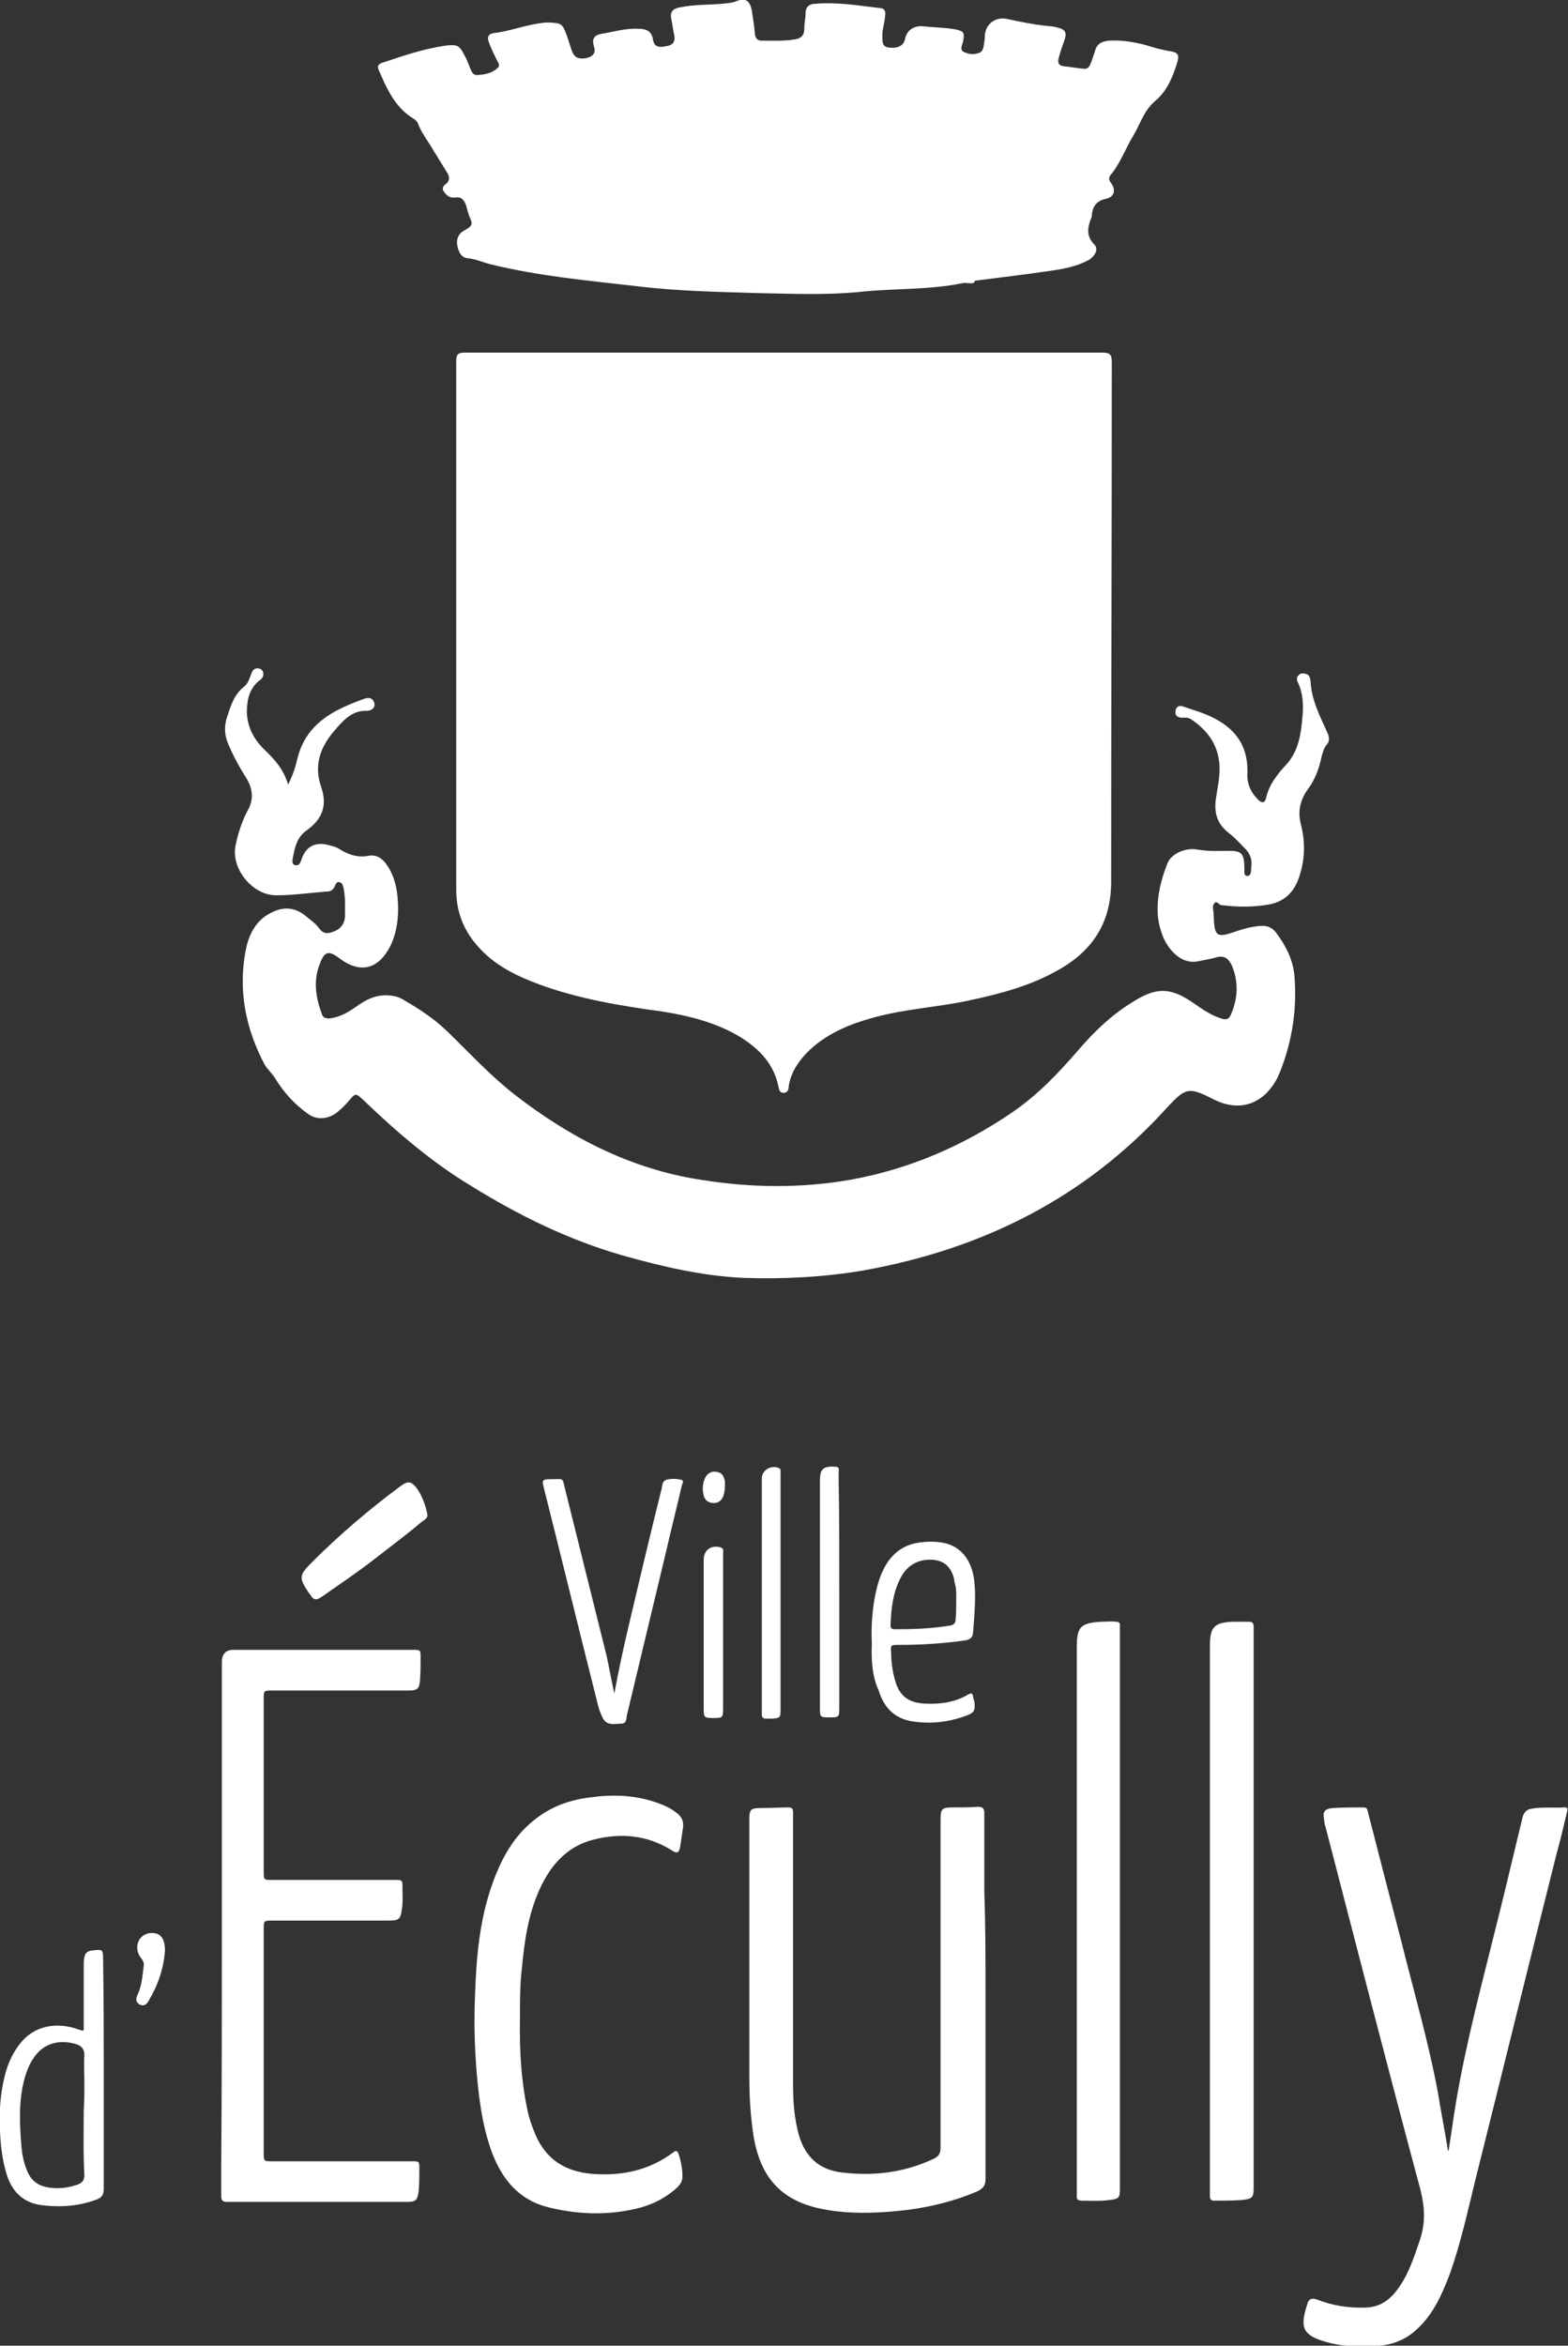 <?xml version="1.0" encoding="utf-8"?>
<!-- Generator: Adobe Illustrator 22.0.1, SVG Export Plug-In . SVG Version: 6.00 Build 0)  -->
<svg version="1.1" id="Calque_1" xmlns="http://www.w3.org/2000/svg" xmlns:xlink="http://www.w3.org/1999/xlink" x="0px" y="0px"
	 viewBox="0 0 250.9 375.2" style="enable-background:new 0 0 250.9 375.2;" xml:space="preserve">
<rect x="0" y="0" width="250.9" height="375.2" fill="#333333" stroke="none"/>
<style type="text/css">
	.st0{fill:#FFFFFF;}
</style>
<path class="st0" d="M35.5,308.5c0-13.9,0-27.9,0-41.8c0-0.4,0-0.7,0-1.1c0.1-1.1,0.7-1.7,1.8-1.7c0.9,0,1.9,0,2.8,0
	c8.7,0,17.4,0,26,0c1.2,0,1.2,0,1.2,1.3c0,1.2,0,2.4-0.1,3.6c-0.1,1.4-0.5,1.6-1.9,1.6c-7.2,0-14.5,0-21.7,0c-1.4,0-1.4,0-1.4,1.4
	c0,9.2,0,18.4,0,27.6c0,1.3,0,1.3,1.4,1.3c6.5,0,13,0,19.6,0c1.2,0,1.2,0,1.2,1.3c0,1.1,0.1,2.3-0.1,3.4c-0.2,1.6-0.5,1.8-2.1,1.8
	c-6.2,0-12.4,0-18.6,0c-1.4,0-1.4,0-1.4,1.4c0,11.9,0,23.8,0,35.7c0,1.4,0,1.4,1.4,1.4c7.4,0,14.8,0,22.2,0c1.3,0,1.3,0,1.3,1.2
	c0,1.2,0,2.3-0.1,3.5c-0.2,1.5-0.4,1.8-1.9,1.8c-8.5,0-17.1,0-25.6,0c-1.1,0-2.1,0-3.2,0c-0.7,0-0.9-0.3-0.9-0.9c0-1.7,0-3.4,0-5
	C35.5,333.5,35.5,321,35.5,308.5z"/>
<path class="st0" d="M231.8,344c0.2-1.3,0.4-2.6,0.6-4c1.4-9.9,3.9-19.5,6.3-29.1c1.7-6.7,3.3-13.4,4.9-20.1
	c0.2-0.9,0.7-1.4,1.5-1.5c1.7-0.3,3.5-0.1,5.2-0.2c0.7-0.1,0.5,0.5,0.4,0.9c-0.5,2.1-1,4.3-1.6,6.4c-4.4,17.5-8.7,35-13.1,52.6
	c-1.2,4.9-2.3,9.9-4,14.7c-1.2,3.1-2.5,6.2-5,8.6c-1.8,1.8-3.9,2.7-6.3,2.9c-2.9,0.2-5.7,0.2-8.5-0.6c-3.9-1.1-4.2-2.4-3-6.1
	c0.2-0.7,0.6-1,1.5-0.7c2.5,1,5.2,1.4,7.9,1.3c2.4-0.1,4-1.4,5.3-3.3c1.6-2.3,2.4-4.9,3.3-7.5c0.9-2.7,0.8-5.2,0.1-8
	c-5.2-19.4-10.2-38.8-15.2-58.1c-0.1-0.3-0.2-0.6-0.2-1c-0.3-1.4,0-1.9,1.4-2c1.6-0.1,3.2-0.1,4.9-0.1c0.6,0,0.6,0.4,0.7,0.8
	c1.8,7,3.6,14,5.4,20.9c2,8,4.3,15.9,5.8,24c0.5,3.1,1.1,6.1,1.6,9.2C231.7,344,231.8,344,231.8,344z"/>
<path class="st0" d="M157.7,319.5c0,9.7,0,19.4,0,29c0,1-0.3,1.5-1.3,2c-4.2,1.8-8.7,2.8-13.3,3.2c-3.5,0.3-7.1,0.4-10.6-0.2
	c-7-1.1-10.7-4.7-11.9-11.7c-0.5-3.2-0.7-6.4-0.7-9.6c0-13.7,0-27.4,0-41.1c0-1.7,0.2-1.9,1.9-1.9c1.5,0,2.9-0.1,4.4-0.1
	c0.5,0,0.7,0.2,0.7,0.7c0,0.3,0,0.6,0,0.9c0,14.3,0,28.5,0,42.8c0,2.7,0.2,5.3,0.9,7.9c1,3.6,3.3,5.7,7,6.1c5.1,0.6,9.9,0,14.6-2.2
	c0.8-0.4,1.1-0.8,1.1-1.8c0-17.5,0-34.9,0-52.4c0-1.8,0.2-2,2-2c1.3,0,2.6,0,4-0.1c0.8,0,1,0.3,1,1c0,4.2,0,8.4,0,12.6
	C157.7,308.3,157.7,313.9,157.7,319.5z"/>
<path class="st0" d="M83.2,322.8c-0.1,5.2,0.2,10.5,1.4,15.6c0.3,1.1,0.7,2.1,1.1,3.1c1.7,3.9,4.7,5.8,8.9,6.2
	c4.8,0.4,9.2-0.5,13.1-3.4c0.5-0.4,0.7-0.3,0.9,0.3c0.4,1.2,0.6,2.4,0.6,3.6c0,0.9-0.6,1.5-1.3,2.1c-1.8,1.5-3.9,2.5-6.2,3
	c-4.7,1.1-9.5,0.9-14.2-0.3c-4.5-1.2-7.1-4.4-8.7-8.5c-1.3-3.4-1.9-7-2.3-10.6c-0.5-4.8-0.7-9.6-0.5-14.4c0.2-6.3,0.7-12.5,2.9-18.5
	c1.4-3.8,3.3-7.3,6.6-9.9c2.6-2.1,5.6-3.2,8.9-3.6c3.6-0.5,7.1-0.4,10.6,0.8c1.2,0.4,2.3,0.9,3.3,1.7c0.8,0.6,1.1,1.3,1,2.3
	c-0.2,1.1-0.3,2.2-0.5,3.3c-0.2,0.7-0.4,0.9-1.1,0.5c-4-2.6-8.4-3-12.9-1.8c-4.2,1.1-6.8,4.2-8.5,8c-1.8,4-2.4,8.3-2.8,12.6
	C83.2,317.4,83.2,320.1,83.2,322.8z"/>
<path class="st0" d="M200.6,305.3c0,14.8,0,29.6,0,44.4c0,1.8-0.1,2-1.9,2.2c-1.5,0.1-2.9,0.1-4.4,0.1c-0.5,0-0.7-0.2-0.7-0.7
	c0-0.3,0-0.5,0-0.8c0-29.1,0-58.1,0-87.2c0-3.1,0.7-3.8,3.8-3.9c0.8,0,1.6,0,2.4,0c0.6,0,0.8,0.2,0.8,0.8c0,0.3,0,0.6,0,0.9
	C200.6,275.9,200.6,290.6,200.6,305.3z"/>
<path class="st0" d="M179.2,305.4c0,14.8,0,29.7,0,44.5c0,1.7-0.1,1.8-1.7,2c-1.5,0.2-2.9,0.1-4.4,0.1c-0.6,0-0.9-0.2-0.8-0.9
	c0-0.2,0-0.5,0-0.7c0-29,0-57.9,0-86.9c0-3.3,0.6-3.9,3.9-4.1c0.8,0,1.6-0.1,2.4,0c0.4,0,0.7,0.2,0.6,0.7c0,0.3,0,0.7,0,1
	C179.2,275.9,179.2,290.7,179.2,305.4z"/>
<path class="st0" d="M98.3,270.9c0.7-3.8,1.5-7.5,2.4-11.3c1.7-7.2,3.4-14.4,5.2-21.6c0.1-0.5,0.1-1.1,0.7-1.3
	c0.8-0.2,1.6-0.2,2.4,0c0.5,0.1,0.2,0.6,0.1,0.9c-0.8,3.5-1.7,7-2.5,10.5c-2.1,8.8-4.2,17.5-6.3,26.3c-0.1,0.5,0,1.3-0.9,1.3
	c-1,0-2.2,0.4-2.9-0.8c-0.4-0.8-0.7-1.6-0.9-2.5c-2.9-11.5-5.7-23-8.6-34.5c-0.3-1.1-0.2-1.3,1-1.3c2.4,0,1.9-0.4,2.5,1.9
	c2.2,8.8,4.4,17.7,6.6,26.5C97.5,267,97.9,269,98.3,270.9z"/>
<path class="st0" d="M68.4,242.3c0,0.6-0.5,0.8-0.9,1.1c-2.6,2.2-5.3,4.2-8,6.3c-2.6,2-5.3,3.8-8,5.7c-0.9,0.6-1.3,0.6-1.9-0.4
	c0,0,0,0-0.1-0.1c-1.7-2.5-1.7-2.9,0.4-5c4.4-4.4,9.2-8.5,14.2-12.2c1.1-0.8,1.7-0.9,2.7,0.5C67.6,239.4,68.1,240.8,68.4,242.3z"/>
<path class="st0" d="M124.9,254.7c0,6.2,0,12.4,0,18.7c0,1.4-0.1,1.4-1.4,1.5c-0.3,0-0.6,0-0.9,0c-0.5,0-0.7-0.2-0.7-0.7
	c0-0.3,0-0.5,0-0.8c0-12.1,0-24.3,0-36.4c0-0.2,0-0.4,0-0.5c0-1.3,1.4-2.2,2.7-1.7c0.4,0.2,0.3,0.5,0.3,0.8c0,1.7,0,3.4,0,5.1
	C124.9,245.4,124.9,250,124.9,254.7z"/>
<path class="st0" d="M134.3,254.6c0,6.2,0,12.5,0,18.7c0,1.3-0.1,1.4-1.4,1.4c-1.7,0-1.7,0-1.7-1.6c0-12.1,0-24.2,0-36.3
	c0-1.8,0.5-2.3,2.4-2.2c0.5,0,0.7,0.2,0.6,0.7c0,0.5,0,1.1,0,1.6C134.3,242.9,134.3,248.7,134.3,254.6z"/>
<path class="st0" d="M115.7,261.1c0,4.1,0,8.3,0,12.4c0,1.1-0.1,1.3-1.3,1.3c-1.8,0-1.8,0-1.8-1.8c0-7.8,0-15.7,0-23.5
	c0-1.6,1.2-2.4,2.7-2c0.6,0.2,0.4,0.7,0.4,1.1C115.7,252.7,115.7,256.9,115.7,261.1z"/>
<path class="st0" d="M26.4,312c-0.2,2.8-1.1,5.5-2.6,8c-0.3,0.6-0.8,1-1.5,0.6c-0.6-0.4-0.6-0.9-0.3-1.5c0.7-1.5,0.8-3.1,1-4.7
	c0.1-0.5-0.2-0.9-0.5-1.3c-0.7-0.9-0.7-2.2-0.1-3c0.6-0.8,1.6-1.1,2.7-0.8C25.9,309.6,26.4,310.4,26.4,312z"/>
<path class="st0" d="M116,237.6c0,0.7-0.1,1.3-0.3,1.8c-0.3,0.7-0.9,1.1-1.7,1c-0.8-0.1-1.2-0.5-1.4-1.2c-0.2-0.8-0.2-1.7,0.1-2.5
	c0.3-0.9,1-1.4,1.8-1.3c0.9,0.1,1.3,0.5,1.5,1.6C116,237.3,116,237.6,116,237.6z"/>
<path class="st0" d="M16.6,331.6c0,6.2,0,12.3,0,18.5c0,0.9-0.3,1.4-1.1,1.7c-2.9,1.1-5.9,1.3-9,0.9c-2.7-0.4-4.4-2-5.3-4.5
	c-0.5-1.5-0.8-3-1-4.6c-0.4-3.9-0.4-7.9,0.6-11.7c0.5-2,1.4-3.9,2.8-5.5c2.4-2.6,5.9-2.9,8.9-1.8c1,0.3,0.9,0.4,0.9-0.7
	c0-3.2,0-6.4,0-9.6c0-0.4,0-0.8,0.1-1.2c0.1-0.7,0.5-1,1.1-1.1c1.9-0.2,1.9-0.3,1.9,1.7C16.6,319.7,16.6,325.6,16.6,331.6z
	 M13.5,333c0-1.4-0.1-2.9,0-4.3c0-0.9-0.4-1.4-1.2-1.7c-2.5-0.8-5.3-0.4-7,2.3c-0.6,0.9-1,1.9-1.3,2.9c-1,3.5-0.9,7.1-0.6,10.7
	c0.1,1.6,0.4,3.2,1.1,4.7c0.6,1.2,1.5,1.9,2.8,2.2c1.8,0.4,3.5,0.2,5.2-0.4c0.7-0.3,1-0.7,1-1.5c-0.2-3.6-0.1-7.1-0.1-10.2
	C13.5,335.9,13.5,334.5,13.5,333z"/>
<path class="st0" d="M139.5,262.8c-0.1-2.2,0-5.1,0.6-7.9c0.4-1.9,1-3.8,2.2-5.4c1-1.3,2.3-2.2,3.9-2.6c1.4-0.3,2.9-0.4,4.3-0.2
	c3.1,0.4,5,2.7,5.4,6.2c0.3,2.8,0,5.5-0.2,8.3c-0.1,0.9-0.7,1.1-1.4,1.2c-3.5,0.5-6.9,0.7-10.4,0.7c-1.4,0-1.4,0-1.3,1.3
	c0,1.4,0.2,2.9,0.6,4.3c0.7,2.6,2.2,3.7,4.9,3.8c2.4,0.1,4.7-0.2,6.9-1.5c0.4-0.2,0.6-0.2,0.7,0.3c0,0.3,0.1,0.5,0.2,0.8
	c0.2,1.5,0,1.9-1.5,2.4c-2.8,1-5.7,1.3-8.6,0.8c-2.8-0.5-4.4-2.3-5.2-4.9C139.6,268.2,139.4,265.9,139.5,262.8z M152.8,253.3
	c-0.1-0.3-0.1-0.7-0.2-1c-0.5-1.7-1.5-2.6-3.2-2.8c-2.2-0.2-4.1,0.7-5.2,2.7c-1.3,2.4-1.6,5-1.7,7.7c0,0.5,0.1,0.7,0.7,0.7
	c3,0,5.9-0.1,8.9-0.6c0.5-0.1,0.8-0.4,0.8-0.9c0.1-0.9,0.1-1.7,0.1-2.5C153,255.4,153.1,254.3,152.8,253.3z"/>
<path class="st0" d="M177.9,58c0-1.2-0.2-1.6-1.5-1.6c-17,0-34,0-51,0c-17,0-34,0-51,0c-1,0-1.4,0.2-1.4,1.3c0,28.2,0,56.4,0,84.6
	c0,3.4,1.1,6.4,3.4,9c2.7,3.1,6.2,4.8,10,6.2c6.3,2.3,13,3.4,19.6,4.3c4.4,0.7,8.7,1.8,12.5,4.1c3,1.9,5.4,4.3,6.1,8.1
	c0.1,0.5,0.3,0.8,0.8,0.8c0.6,0,0.8-0.5,0.8-1c0.3-2.1,1.4-3.8,2.8-5.3c3-3.1,6.9-4.7,11-5.8c4.8-1.3,9.9-1.6,14.7-2.6
	c5.2-1.1,10.3-2.4,14.9-5.1c5.4-3.1,8.2-7.6,8.2-14C177.8,113.4,177.9,85.7,177.9,58z"/>
<path class="st0" d="M155.1,45.3c-0.4,0-0.7-0.1-1.1,0c-5.4,1.1-11,0.8-16.5,1.4c-5.1,0.5-10.3,0.3-15.5,0.2
	c-6.6-0.2-13.3-0.3-19.9-1.1c-7.8-0.9-15.7-1.6-23.5-3.5c-1.3-0.3-2.5-0.9-3.8-1c-1-0.1-1.4-1-1.6-1.9c-0.2-0.9,0-1.7,0.7-2.3
	c0.3-0.2,0.7-0.4,1-0.6c0.6-0.4,0.7-0.8,0.4-1.4c-0.3-0.7-0.5-1.4-0.7-2.2c-0.3-0.9-0.8-1.5-1.8-1.3c-0.9,0.1-1.4-0.4-1.8-1
	c-0.4-0.6,0.1-1,0.5-1.3c0.5-0.5,0.4-1.1,0.1-1.6c-1-1.6-1.9-3.1-2.9-4.7c-0.7-1.1-1.4-2.1-1.8-3.2c-0.1-0.3-0.4-0.6-0.7-0.8
	c-3-1.8-4.3-4.8-5.6-7.8c-0.3-0.7,0-1,0.7-1.2c3.3-1.1,6.5-2.2,10-2.7c1.9-0.2,2.2-0.1,3.1,1.7c0.3,0.5,0.5,1.1,0.7,1.6
	c0.3,0.6,0.4,1.5,1.4,1.4c1.2-0.1,2.3-0.3,3.2-1.2c0.3-0.3,0.1-0.7-0.1-1c-0.5-1-1-2-1.4-3.1c-0.3-0.8,0-1.3,0.8-1.4
	c2.6-0.3,5-1.3,7.6-1.6c0.4-0.1,0.8-0.1,1.2-0.1c2.1,0.1,2.2,0.2,2.9,2.1c0.3,0.8,0.5,1.6,0.8,2.4c0.4,1.1,1,1.4,2.3,1.2
	C95,9,95.4,8.4,95,7.3c-0.3-1.1,0.1-1.7,1.3-1.9c1.9-0.3,3.8-0.9,5.8-0.8c1.2,0,2.2,0.3,2.4,1.8c0.2,1.2,1.1,1.2,2,1
	c1-0.1,1.6-0.6,1.4-1.7c-0.2-0.9-0.3-1.8-0.5-2.7c-0.2-1,0.2-1.6,1.3-1.8c2.3-0.5,4.6-0.4,6.9-0.6c0.7-0.1,1.5-0.1,2.2-0.4
	c1.5-0.6,2.2-0.1,2.5,1.5c0.2,1.3,0.4,2.5,0.5,3.8c0.1,0.6,0.4,1,1,1c1.8,0,3.6,0.1,5.4-0.2c1.1-0.2,1.5-0.7,1.5-1.8
	c0-0.8,0.2-1.6,0.2-2.4c0-1,0.6-1.5,1.6-1.5c3.5-0.3,6.9,0.3,10.4,0.7c0.9,0.1,0.8,0.9,0.7,1.5c-0.1,1.1-0.5,2.1-0.4,3.2
	c0,0.7,0,1.5,1,1.6c1.4,0.2,2.4-0.3,2.6-1.3c0.3-1.5,1.4-2.2,2.9-2.1c1.7,0.2,3.5,0.2,5.2,0.5c1.3,0.3,1.5,0.5,1.2,1.9
	c-0.1,0.6-0.6,1.3,0.1,1.7c0.8,0.4,1.7,0.5,2.6,0.1c0.4-0.2,0.5-0.6,0.6-1c0.1-0.6,0.2-1.3,0.2-1.9c0.2-1.7,1.7-2.8,3.4-2.5
	c2.3,0.5,4.7,1,7.1,1.2c0.2,0,0.5,0.1,0.7,0.1c1.8,0.4,2,0.8,1.4,2.5c-0.3,0.8-0.6,1.7-0.8,2.5c-0.2,0.7,0,1.2,0.8,1.3
	c1.1,0.1,2.1,0.3,3.2,0.4c0.6,0.1,0.9-0.3,1.1-0.8c0.3-0.7,0.5-1.4,0.7-2c0.3-1.2,1.1-1.6,2.3-1.7c2-0.1,3.9,0.2,5.8,0.7
	c1.3,0.4,2.6,0.8,4,1c1.2,0.2,1.4,0.6,1.1,1.7c-0.7,2.3-1.6,4.6-3.5,6.2c-1.8,1.5-2.4,3.6-3.5,5.5c-1.3,2.1-2.1,4.5-3.7,6.4
	c-0.4,0.5-0.2,0.9,0.1,1.3c0.8,1.1,0.5,2.2-0.8,2.5c-1.6,0.3-2.2,1.3-2.3,2.7c0,0.1,0,0.2-0.1,0.4c-0.6,1.5-0.8,2.9,0.5,4.2
	c0.7,0.7,0.2,1.8-0.9,2.5c-1.9,1-3.9,1.4-6,1.7c-4.1,0.6-8.2,1.1-12.2,1.6C155.9,45.4,155.5,45.3,155.1,45.3
	C155.1,45.3,155.1,45.3,155.1,45.3z"/>
<path class="st0" d="M46.1,125.5c0.8-1.6,1.2-2.9,1.5-4.2c1-4.1,3.7-6.5,7.4-8.2c1.1-0.5,2.1-0.9,3.2-1.3c0.8-0.3,1.5-0.2,1.7,0.7
	c0.2,0.8-0.6,1.2-1.2,1.2c-2.5-0.1-3.9,1.7-5.3,3.3c-2.2,2.6-3.2,5.5-2,8.9c1,2.9,0.2,5.1-2.3,6.9c-1.5,1-1.9,2.6-2.2,4.2
	c-0.1,0.5-0.3,1.3,0.4,1.4c0.7,0.1,0.8-0.6,1-1.1c0.7-1.9,2.1-2.6,4-2.2c0.7,0.2,1.4,0.3,2,0.7c1.4,0.9,2.9,1.4,4.6,1.1
	c1.4-0.3,2.4,0.5,3.1,1.6c1.4,2.1,1.7,4.6,1.7,7c0,1.8-0.3,3.6-1,5.3c-1.4,3.2-4.2,5.7-8.5,2.4c-1.6-1.2-2.3-1-3,0.9
	c-1.1,2.7-0.7,5.4,0.3,8.1c0.2,0.6,0.6,0.7,1.2,0.7c1.8-0.2,3.2-1.1,4.6-2.1c1.3-0.9,2.7-1.6,4.4-1.6c1.1,0,2.1,0.2,3,0.8
	c2.4,1.4,4.7,2.9,6.8,4.9c3.6,3.5,7,7.2,11,10.3c8.8,6.8,18.5,11.8,29.6,13.5c8,1.3,16,1.4,24,0c9.4-1.7,18-5.4,25.9-10.8
	c4.1-2.8,7.4-6.3,10.6-10c2.5-2.9,5.3-5.6,8.6-7.6c3.9-2.5,6.2-2.4,10,0.3c1.3,0.9,2.6,1.8,4.2,2.3c0.8,0.3,1.3,0.1,1.6-0.7
	c1.1-2.6,1.2-5.2,0.1-7.8c-0.5-1-1.1-1.6-2.4-1.3c-0.9,0.3-1.8,0.4-2.7,0.6c-1.6,0.4-3-0.1-4.2-1.3c-1.5-1.5-2.2-3.5-2.5-5.6
	c-0.3-3,0.4-5.9,1.5-8.7c0.6-1.5,2.8-2.6,4.9-2.2c1.7,0.3,3.4,0.2,5.1,0.2c1.7,0,2.2,0.4,2.3,2.1c0,0.2,0,0.3,0,0.5
	c0.1,0.5-0.2,1.3,0.4,1.4c0.7,0.1,0.7-0.8,0.7-1.3c0.2-1.2-0.1-2.2-1-3.1c-0.8-0.8-1.6-1.7-2.5-2.4c-2-1.5-2.5-3.4-2.1-5.8
	c0.3-2,0.8-4.1,0.4-6.2c-0.5-2.8-2.2-4.8-4.5-6.3c-0.5-0.3-1-0.2-1.5-0.2c-0.7-0.1-1-0.4-0.9-1.1c0.1-0.7,0.6-0.9,1.2-0.7
	c2,0.7,4,1.2,5.9,2.4c3.1,1.9,4.5,4.6,4.4,8.2c-0.1,1.7,0.5,3.1,1.7,4.3c0.6,0.6,1.1,0.6,1.3-0.3c0.5-2.2,1.9-3.9,3.4-5.5
	c1.8-2.1,2.2-4.8,2.4-7.4c0.2-1.9,0.1-3.8-0.7-5.5c-0.2-0.4-0.3-0.9,0.1-1.2c0.3-0.4,0.8-0.3,1.2-0.2c0.5,0.1,0.6,0.6,0.7,1
	c0.1,3.1,1.5,5.7,2.7,8.4c0.3,0.6,0.4,1.4-0.1,1.9c-0.5,0.6-0.6,1.2-0.8,1.8c-0.4,1.9-1,3.7-2.2,5.3c-1.3,1.8-1.7,3.7-1.1,5.8
	c0.7,2.9,0.6,5.7-0.4,8.5c-0.8,2.3-2.4,3.8-4.9,4.2c-2.4,0.4-4.8,0.4-7.2,0.1c0,0-0.1,0-0.1,0c-0.5,0.1-0.9-0.9-1.3-0.3
	c-0.4,0.4-0.1,1.2-0.1,1.7c0.1,3.7,0.4,3.9,3.8,2.7c1.2-0.4,2.4-0.7,3.7-0.8c1.1-0.1,1.9,0.3,2.5,1.1c1.5,2,2.6,4.1,2.9,6.6
	c0.5,5.4-0.3,10.7-2.3,15.7c-1.6,4-5.4,7-10.7,4.3c-3.9-2-4.4-1.8-7.3,1.3c-13.1,14.5-29.6,22.7-48.6,26.1
	c-6.4,1.1-12.8,1.4-19.2,1.2c-6.6-0.3-13-1.8-19.4-3.6c-8.7-2.5-16.6-6.4-24.2-11.1c-6.3-3.8-11.9-8.6-17.2-13.7
	c-1.3-1.2-1.3-1.2-2.4,0.1c-0.5,0.6-1,1.1-1.6,1.6c-1.4,1.3-3.5,1.6-5,0.4c-2.1-1.5-3.8-3.4-5.1-5.5c-0.5-0.9-1.3-1.5-1.8-2.4
	c-3-5.7-4.2-11.8-3-18.1c0.5-2.7,1.7-5.1,4.5-6.3c1.8-0.8,3.5-0.6,5.1,0.7c0.7,0.6,1.6,1.2,2.1,1.9c0.7,1,1.4,1,2.4,0.6
	c1.1-0.4,1.7-1.2,1.8-2.3c0-1.5,0.1-3-0.2-4.5c-0.1-0.5-0.2-1-0.7-1.1c-0.5-0.1-0.6,0.4-0.8,0.8c-0.3,0.5-0.6,0.7-1.2,0.7
	c-2.7,0.2-5.3,0.6-8,0.6c-3.8,0.1-7.4-4.2-6.6-8c0.4-1.9,1-3.8,1.9-5.5c1-1.7,0.9-3.4-0.1-5.1c-1.2-1.9-2.3-3.9-3.1-5.9
	c-0.5-1.3-0.5-2.7-0.1-3.9c0.6-1.8,1.1-3.7,2.8-5c0.6-0.5,0.8-1.2,1.1-2c0.2-0.5,0.4-0.9,1-0.9c0.3,0,0.6,0.1,0.8,0.4
	c0.3,0.5,0.1,1.1-0.3,1.4c-1.8,1.3-2.2,3.2-2.2,5.3c0.1,2.3,1.1,4.2,2.7,5.8C44,121.5,45.4,123.1,46.1,125.5z"/>
</svg>
